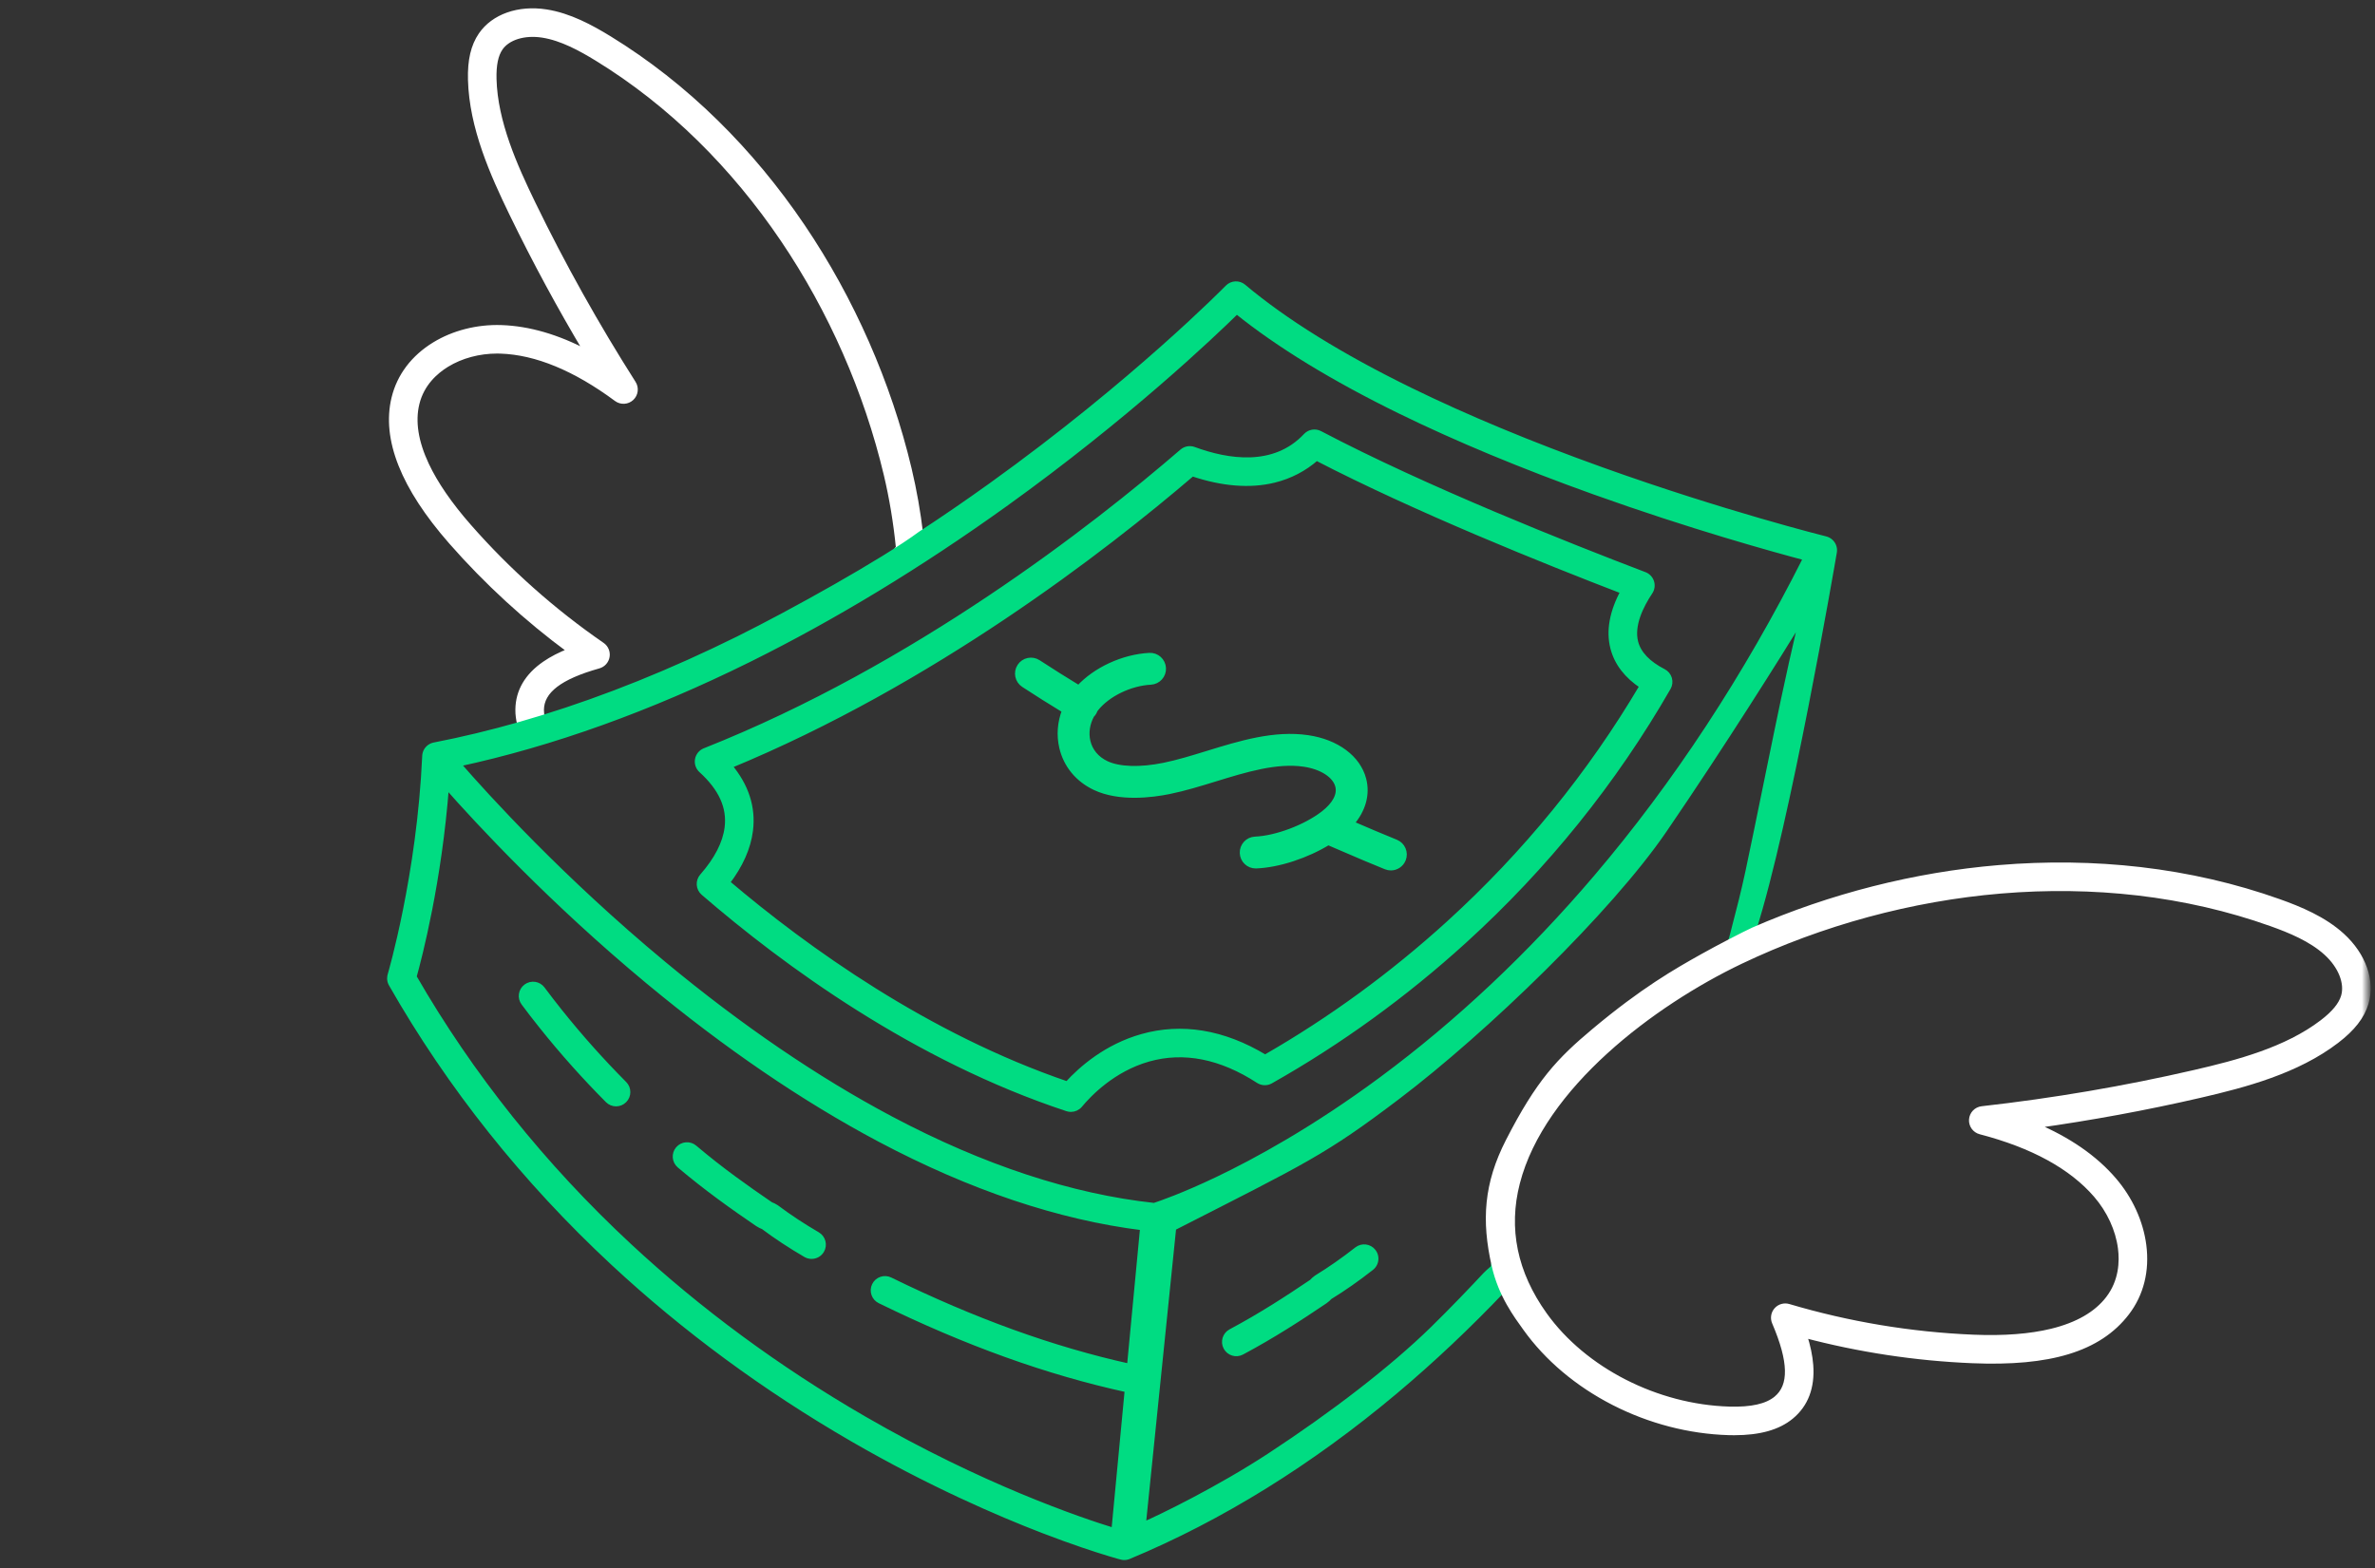 <?xml version="1.0" encoding="UTF-8"?>
<svg width="218px" height="144px" viewBox="0 0 218 144" version="1.1" xmlns="http://www.w3.org/2000/svg" xmlns:xlink="http://www.w3.org/1999/xlink">
    <rect x="0" y="0" width="218" height="144" fill="#333333" stroke="none"/>
    <title>Graphic</title>
    <defs>
        <rect id="path-1" x="0" y="0" width="217.014" height="144"></rect>
    </defs>
    <g id="--New-Landing-Page" stroke="none" stroke-width="1" fill="none" fill-rule="evenodd">
        <g id="Landing-Page" transform="translate(-1404, -1651)">
            <g id="Group-10" transform="translate(171, 1601)">
                <g id="Group-15" transform="translate(775, 0)">
                    <g id="Group-13" transform="translate(70, 50)">
                        <g id="Graphic" transform="translate(388.29, 0)">
                            <mask id="mask-2" fill="white">
                                <use xlink:href="#path-1"></use>
                            </mask>
                            <g id="Rectangle"></g>
                            <g id="Group-8" mask="url(#mask-2)" stroke-width="0.5">
                                <g transform="translate(35.493, 1.014)">
                                    <path d="M12.88,66.736 C15.82,65.972 12.174,67.201 15.183,66.13 C15.051,65.427 15.21,66.102 15.062,65.402 C13.485,65.968 15.608,65.766 13.984,64.907 C13.922,64.648 13.892,64.399 13.895,64.158 C13.913,62.406 15.588,61.121 19.165,60.114 C19.561,60.002 19.857,59.672 19.924,59.266 C19.992,58.861 19.819,58.453 19.48,58.219 C14.966,55.106 10.847,51.44 7.236,47.323 C5.48,45.321 4.172,43.419 3.349,41.669 C2.363,39.572 2.065,37.676 2.466,36.034 C2.916,34.186 4.209,33.064 5.214,32.448 C6.538,31.638 8.171,31.198 9.845,31.198 C9.948,31.198 10.051,31.2 10.154,31.203 C13.434,31.31 17.021,32.79 20.817,35.603 C21.228,35.907 21.798,35.875 22.172,35.527 C22.546,35.178 22.618,34.612 22.344,34.181 C18.957,28.858 15.858,23.312 13.134,17.698 C11.451,14.23 9.647,10.199 9.543,6.251 C9.509,4.956 9.701,4.022 10.13,3.397 C10.808,2.407 12.332,1.935 14.011,2.193 C15.786,2.467 17.546,3.436 19.033,4.348 C22.37,6.394 25.539,8.882 28.452,11.745 C31.248,14.492 33.823,17.596 36.106,20.971 C40.496,27.462 43.774,34.925 45.587,42.552 C46.076,44.611 46.47,46.911 46.706,49.312 C46.306,49.567 46.502,50.057 46.102,50.306 C47.242,50.727 45.894,50.216 46.086,50.294 C46.668,50.53 47.85,50.3 47.86,50.306 C49.775,49.088 50.351,48.518 48.703,48.022 C48.465,46.013 48.113,44.006 47.651,42.061 C45.78,34.188 42.395,26.484 37.864,19.783 C35.502,16.291 32.836,13.077 29.939,10.231 C26.912,7.256 23.615,4.668 20.143,2.539 C18.475,1.517 16.481,0.427 14.334,0.096 C11.816,-0.292 9.534,0.513 8.38,2.197 C7.68,3.219 7.375,4.524 7.422,6.307 C7.537,10.678 9.445,14.957 11.225,18.624 C13.319,22.939 15.631,27.214 18.123,31.38 C15.388,29.935 12.744,29.164 10.223,29.083 C8.033,29.013 5.861,29.564 4.106,30.639 C2.176,31.821 0.896,33.513 0.404,35.532 C-0.51,39.281 1.252,43.719 5.64,48.722 C8.903,52.442 12.569,55.805 16.557,58.741 C15.634,59.101 14.871,59.495 14.223,59.942 C12.615,61.051 11.791,62.462 11.773,64.135 C11.768,64.586 11.827,65.044 11.949,65.512" id="Fill-1" stroke="#FFFFFF" fill="#FFFFFF"></path>
                                    <path d="M90.266,113.896 C90.508,114.204 90.552,114.603 90.417,114.943 C90.35,115.111 90.239,115.265 90.086,115.385 C88.791,116.401 87.538,117.278 86.258,118.064 C86.249,118.073 86.233,118.09 86.221,118.103 C86.144,118.184 86.029,118.306 85.845,118.433 C85.841,118.435 85.838,118.438 85.835,118.44 C83.572,119.968 81.081,121.594 78.196,123.133 C77.679,123.408 77.036,123.213 76.76,122.696 C76.484,122.179 76.68,121.536 77.197,121.26 C79.993,119.769 82.426,118.182 84.638,116.688 C84.644,116.682 84.665,116.66 84.68,116.644 C84.757,116.563 84.872,116.441 85.056,116.314 C85.072,116.303 85.089,116.292 85.106,116.282 C86.33,115.531 87.531,114.692 88.777,113.715 C89.238,113.354 89.905,113.435 90.266,113.896 L90.266,113.896 Z M110.722,79.564 C104.676,86.664 98.057,92.897 91.046,98.089 C84.809,102.709 79.41,105.633 75.979,107.272 C72.88,108.753 70.785,109.481 70.161,109.686 C62.537,108.862 54.407,106.185 45.995,101.727 C39.166,98.108 32.14,93.316 25.112,87.484 C15.753,79.717 8.865,72.132 6.253,69.127 C14.854,67.279 23.825,64.058 32.947,59.541 C40.73,55.686 48.642,50.883 56.464,45.266 C67.621,37.252 75.446,29.811 77.736,27.561 C81.567,30.65 86.607,33.731 92.734,36.729 C97.936,39.274 103.935,41.77 110.565,44.145 C119.408,47.314 127.058,49.43 129.993,50.207 C124.502,61.118 118.023,70.989 110.722,79.564 L110.722,79.564 Z M67.908,124.451 C60.833,122.884 53.627,120.281 45.918,116.508 C45.392,116.25 44.756,116.468 44.499,116.994 C44.241,117.52 44.459,118.156 44.985,118.413 C52.941,122.307 60.383,124.982 67.706,126.579 L66.479,139.533 C63.32,138.563 54.291,135.5 43.496,129.248 C35.622,124.687 28.379,119.353 21.969,113.393 C14.073,106.053 7.426,97.738 2.204,88.673 C2.706,86.87 4.527,79.884 5.183,71.126 C8.172,74.515 14.854,81.724 23.725,89.091 C30.869,95.022 38.02,99.9 44.981,103.592 C53.342,108.025 61.456,110.749 69.117,111.699 L67.908,124.451 Z M132.583,49.427 C132.582,49.407 132.579,49.388 132.577,49.368 C132.574,49.349 132.571,49.329 132.568,49.31 C132.564,49.291 132.559,49.272 132.555,49.253 C132.55,49.234 132.545,49.215 132.539,49.196 C132.533,49.177 132.527,49.159 132.52,49.141 C132.513,49.122 132.506,49.103 132.497,49.084 C132.494,49.077 132.492,49.069 132.489,49.062 C132.484,49.052 132.478,49.042 132.473,49.032 C132.464,49.014 132.454,48.996 132.444,48.978 C132.434,48.961 132.424,48.945 132.413,48.928 C132.402,48.912 132.391,48.896 132.379,48.88 C132.367,48.863 132.355,48.848 132.342,48.832 C132.334,48.823 132.328,48.814 132.32,48.805 C132.315,48.799 132.309,48.794 132.304,48.788 C132.29,48.773 132.275,48.759 132.261,48.745 C132.247,48.732 132.233,48.718 132.219,48.706 C132.203,48.693 132.187,48.68 132.171,48.668 C132.156,48.656 132.141,48.645 132.126,48.634 C132.108,48.623 132.09,48.612 132.072,48.601 C132.057,48.592 132.042,48.582 132.026,48.574 C132.007,48.564 131.987,48.554 131.967,48.545 C131.951,48.538 131.936,48.531 131.919,48.524 C131.899,48.516 131.878,48.509 131.858,48.502 C131.841,48.497 131.824,48.491 131.807,48.487 C131.798,48.484 131.79,48.481 131.782,48.479 C131.69,48.456 122.439,46.147 111.261,42.14 C104.708,39.792 98.785,37.328 93.656,34.818 C87.28,31.698 82.131,28.502 78.352,25.32 C77.927,24.961 77.297,24.992 76.909,25.39 C76.825,25.477 68.362,34.112 55.191,43.567 C53.033,45.116 50.869,46.602 48.703,48.022 C45.375,50.488 36.855,55.238 31.983,57.65 C25.886,60.668 19.864,63.094 13.984,64.907 L11.949,65.512 C9.293,66.271 6.667,66.904 4.079,67.406 C4.075,67.407 4.071,67.408 4.068,67.409 C4.056,67.411 4.044,67.414 4.032,67.417 C4.022,67.419 4.013,67.421 4.004,67.424 C4,67.425 3.997,67.425 3.994,67.426 C3.984,67.429 3.975,67.432 3.966,67.435 C3.955,67.438 3.944,67.442 3.933,67.446 C3.925,67.448 3.918,67.451 3.91,67.454 C3.903,67.456 3.896,67.459 3.89,67.462 C3.882,67.465 3.875,67.468 3.868,67.471 C3.858,67.475 3.849,67.479 3.839,67.483 C3.83,67.487 3.822,67.491 3.813,67.496 C3.808,67.498 3.802,67.501 3.797,67.504 C3.795,67.504 3.794,67.505 3.792,67.506 C3.787,67.508 3.782,67.512 3.777,67.514 C3.766,67.521 3.754,67.527 3.743,67.534 C3.737,67.537 3.731,67.54 3.725,67.544 C3.719,67.548 3.713,67.551 3.707,67.555 C3.7,67.56 3.692,67.565 3.685,67.57 C3.676,67.576 3.667,67.583 3.658,67.589 C3.652,67.593 3.646,67.598 3.64,67.602 C3.635,67.606 3.63,67.61 3.625,67.614 C3.618,67.619 3.611,67.625 3.604,67.631 C3.595,67.639 3.586,67.646 3.577,67.654 C3.572,67.659 3.566,67.663 3.561,67.668 C3.557,67.672 3.554,67.675 3.551,67.678 C3.543,67.686 3.535,67.693 3.527,67.701 C3.52,67.709 3.512,67.717 3.504,67.725 C3.5,67.73 3.495,67.735 3.49,67.74 C3.487,67.744 3.484,67.747 3.481,67.751 C3.481,67.751 3.481,67.751 3.481,67.751 C3.474,67.76 3.466,67.768 3.459,67.776 C3.452,67.786 3.445,67.795 3.437,67.805 C3.433,67.81 3.429,67.815 3.425,67.82 C3.425,67.82 3.425,67.82 3.425,67.821 C3.422,67.824 3.42,67.827 3.418,67.831 C3.411,67.84 3.404,67.85 3.397,67.861 C3.392,67.87 3.386,67.878 3.38,67.888 C3.377,67.892 3.374,67.897 3.371,67.902 C3.369,67.904 3.368,67.907 3.367,67.909 C3.365,67.912 3.363,67.915 3.362,67.919 C3.356,67.928 3.351,67.938 3.345,67.947 C3.34,67.958 3.335,67.968 3.329,67.979 C3.329,67.979 3.329,67.979 3.329,67.98 C3.326,67.985 3.324,67.99 3.321,67.995 C3.319,68 3.317,68.005 3.315,68.01 C3.31,68.02 3.306,68.03 3.301,68.041 C3.297,68.051 3.293,68.062 3.289,68.072 C3.287,68.078 3.284,68.083 3.282,68.089 C3.28,68.095 3.279,68.1 3.277,68.106 C3.273,68.117 3.269,68.128 3.266,68.14 C3.263,68.148 3.26,68.157 3.258,68.166 C3.256,68.173 3.254,68.181 3.252,68.188 C3.251,68.194 3.249,68.2 3.248,68.206 C3.245,68.218 3.243,68.229 3.24,68.241 C3.239,68.25 3.237,68.259 3.235,68.268 C3.234,68.274 3.233,68.28 3.232,68.286 C3.231,68.294 3.23,68.302 3.229,68.311 C3.228,68.321 3.226,68.331 3.225,68.342 C3.224,68.351 3.224,68.36 3.223,68.369 C3.222,68.376 3.222,68.384 3.221,68.392 C3.221,68.395 3.221,68.398 3.221,68.401 C2.735,79.345 0.07,88.419 0.044,88.509 C0.043,88.511 0.043,88.513 0.042,88.514 C0.033,88.545 0.026,88.576 0.02,88.607 C0.019,88.613 0.018,88.619 0.017,88.625 C0.005,88.688 0,88.752 0,88.817 C0,88.823 0,88.829 0,88.835 C0,88.866 0.003,88.897 0.006,88.928 C0.007,88.933 0.008,88.938 0.008,88.943 C0.012,88.972 0.017,89.001 0.022,89.029 C0.023,89.033 0.024,89.037 0.025,89.042 C0.032,89.072 0.04,89.102 0.049,89.132 C0.051,89.138 0.053,89.144 0.056,89.151 C0.066,89.181 0.077,89.21 0.089,89.239 C0.091,89.242 0.092,89.244 0.093,89.247 C0.105,89.274 0.119,89.301 0.134,89.327 C0.135,89.33 0.137,89.334 0.139,89.337 C5.501,98.74 12.359,107.356 20.524,114.947 C27.051,121.014 34.422,126.444 42.433,131.084 C49.559,135.211 55.885,137.939 59.938,139.5 C62.728,140.574 64.829,141.253 66.023,141.615 C66.702,141.825 67.09,141.924 67.158,141.94 C67.169,141.943 67.179,141.945 67.189,141.947 C67.198,141.949 67.207,141.951 67.216,141.953 C67.23,141.956 67.244,141.958 67.258,141.96 C67.266,141.961 67.274,141.963 67.282,141.963 C67.297,141.965 67.312,141.967 67.328,141.968 C67.334,141.968 67.341,141.969 67.348,141.97 C67.37,141.972 67.391,141.972 67.413,141.972 C67.413,141.972 67.414,141.972 67.414,141.972 L67.414,141.972 C67.446,141.972 67.477,141.97 67.508,141.967 C67.518,141.966 67.527,141.965 67.537,141.964 C67.559,141.961 67.582,141.958 67.604,141.954 C67.614,141.952 67.624,141.95 67.634,141.948 C67.659,141.943 67.684,141.937 67.709,141.929 C67.714,141.928 67.72,141.926 67.726,141.925 C67.757,141.915 67.787,141.904 67.816,141.892 C67.818,141.892 67.82,141.891 67.822,141.89 C76.275,138.368 84.511,133.262 92.301,126.714 C95.692,123.863 99.004,120.737 102.209,117.363 C102.327,117.635 102.593,116.906 102.726,117.176 C103.276,116.66 103.117,117.238 103.636,116.691 C103.288,115.894 103.222,115.444 103.029,114.63 C102.294,114.513 102.621,114.432 101.877,114.387 C101.925,114.808 101.261,114.772 101.321,115.231 C101.346,115.423 100.931,115.655 100.585,116.028 C99.546,117.148 97.467,119.328 95.694,121.056 C91.96,124.694 86.598,128.822 80.78,132.636 C76.091,135.709 70.794,138.286 69.14,139.001 L71.929,111.72 C84.054,105.536 85.732,104.815 92.469,99.711 C100.544,93.593 111.941,82.559 116.962,75.218 C122.349,67.341 127.572,59.002 129.633,55.636 C128.128,62.128 127.583,64.917 126.673,69.343 C124.514,79.852 124.631,79.555 123.278,84.742 C123.167,85.166 122.957,86.011 122.611,86.257 C122.573,87.044 123.027,86.382 122.914,87.167 C123.466,86.878 123.531,86.876 124.066,86.621 C124.671,86.333 124.846,86.164 125.461,85.893 C125.684,85.077 124.906,86.311 124.976,85.469 C124.612,85.621 125.4,85.166 125.162,84.379 C128.297,74.598 132.386,50.776 132.572,49.687 C132.574,49.679 132.574,49.671 132.575,49.663 C132.578,49.643 132.58,49.623 132.582,49.603 C132.583,49.584 132.586,49.564 132.586,49.545 C132.586,49.525 132.586,49.505 132.586,49.485 C132.586,49.466 132.585,49.446 132.583,49.427 L132.583,49.427 Z M39.628,113.798 C39.431,114.136 39.076,114.324 38.711,114.324 C38.529,114.324 38.345,114.277 38.177,114.179 C36.755,113.35 35.479,112.509 34.276,111.609 C34.264,111.604 34.243,111.595 34.226,111.589 C34.122,111.547 33.966,111.485 33.78,111.361 C33.777,111.359 33.774,111.356 33.77,111.354 C31.516,109.815 29.086,108.098 26.591,105.984 C26.144,105.605 26.089,104.935 26.468,104.489 C26.847,104.041 27.516,103.986 27.963,104.365 C30.38,106.414 32.753,108.09 34.958,109.596 C34.965,109.599 34.993,109.61 35.014,109.619 C35.117,109.66 35.273,109.722 35.459,109.846 C35.476,109.857 35.492,109.869 35.507,109.88 C36.657,110.742 37.88,111.549 39.247,112.347 C39.753,112.642 39.924,113.292 39.628,113.798 L39.628,113.798 Z M21.518,98.508 C21.931,98.923 21.929,99.595 21.513,100.008 C21.307,100.214 21.036,100.317 20.766,100.317 C20.493,100.317 20.22,100.212 20.013,100.003 C18.951,98.935 17.908,97.829 16.914,96.716 C15.884,95.564 14.877,94.37 13.919,93.17 C13.369,92.481 12.823,91.774 12.297,91.067 C11.946,90.598 12.043,89.933 12.512,89.583 C12.982,89.232 13.647,89.329 13.997,89.799 C14.51,90.487 15.042,91.175 15.577,91.846 C16.511,93.016 17.493,94.179 18.497,95.302 C19.466,96.387 20.482,97.466 21.518,98.508 L21.518,98.508 Z M93.011,77.89 C92.822,78.365 92.366,78.655 91.884,78.655 C91.735,78.655 91.583,78.627 91.436,78.568 C90.276,78.107 88.753,77.451 87.408,76.872 C86.962,76.68 86.532,76.495 86.133,76.325 C84.154,77.537 81.594,78.387 79.527,78.473 C79.51,78.474 79.493,78.474 79.476,78.474 C78.829,78.474 78.292,77.964 78.265,77.312 C78.237,76.643 78.757,76.078 79.426,76.05 C81.359,75.97 84.049,74.959 85.684,73.698 C86.762,72.866 87.239,71.961 87.026,71.148 C86.77,70.165 85.547,69.374 83.912,69.134 C81.38,68.762 78.526,69.641 75.765,70.49 C74.376,70.918 72.939,71.36 71.54,71.645 C69.956,71.968 66.963,72.351 64.721,71.287 C63.149,70.542 62.074,69.234 61.694,67.604 C61.432,66.481 61.528,65.309 61.949,64.218 C60.662,63.436 59.399,62.64 58.183,61.845 C57.623,61.479 57.466,60.727 57.832,60.167 C58.198,59.606 58.95,59.449 59.51,59.816 C60.713,60.602 61.962,61.388 63.236,62.162 C64.77,60.488 67.307,59.308 69.717,59.18 C70.386,59.142 70.957,59.658 70.992,60.327 C71.028,60.995 70.515,61.566 69.846,61.602 C67.943,61.703 65.874,62.707 64.815,64.044 C64.782,64.085 64.751,64.127 64.721,64.169 C64.694,64.249 64.658,64.327 64.614,64.402 C64.557,64.496 64.49,64.58 64.415,64.653 C64.003,65.418 63.871,66.263 64.056,67.053 C64.264,67.949 64.869,68.674 65.759,69.096 C66.933,69.653 68.864,69.716 71.056,69.269 C72.339,69.008 73.657,68.602 75.052,68.173 C78.07,67.244 81.191,66.283 84.265,66.735 C86.904,67.123 88.862,68.579 89.373,70.535 C89.736,71.924 89.33,73.352 88.255,74.597 C88.292,74.613 88.329,74.629 88.367,74.645 C89.697,75.217 91.204,75.866 92.333,76.315 C92.955,76.563 93.259,77.268 93.011,77.89 L93.011,77.89 Z M112.284,58.486 C112.64,59.862 113.541,61.032 114.967,61.974 C110.202,70.054 104.227,77.386 97.197,83.782 C92,88.508 86.332,92.643 80.342,96.079 C78.426,94.918 76.488,94.173 74.572,93.862 C72.71,93.559 70.857,93.661 69.066,94.166 C65.785,95.09 63.474,97.114 62.182,98.533 C49.288,94.13 38.231,86.194 30.957,80.017 C32.17,78.431 32.883,76.828 33.083,75.242 C33.348,73.127 32.701,71.136 31.158,69.304 C49.741,61.638 65.524,49.427 73.654,42.463 C76.431,43.397 78.955,43.597 81.161,43.058 C82.624,42.7 83.956,42.003 85.057,41.026 C94.181,45.756 106.13,50.556 113.222,53.281 C112.195,55.175 111.879,56.922 112.284,58.486 L112.284,58.486 Z M84.094,39.005 C81.182,42.111 76.886,41.403 73.795,40.263 C73.433,40.13 73.027,40.203 72.734,40.455 C64.649,47.432 48.205,60.278 28.912,67.923 C28.572,68.058 28.325,68.359 28.259,68.719 C28.193,69.079 28.318,69.448 28.589,69.694 C30.432,71.371 31.213,73.1 30.977,74.978 C30.797,76.413 30.025,77.917 28.681,79.447 C28.495,79.66 28.401,79.938 28.42,80.22 C28.44,80.503 28.571,80.765 28.785,80.95 C36.302,87.443 48.198,96.153 62.185,100.773 C62.294,100.809 62.406,100.826 62.517,100.826 C62.828,100.826 63.13,100.689 63.336,100.441 C64.131,99.479 66.337,97.139 69.641,96.208 C72.89,95.293 76.287,95.965 79.738,98.204 C80.069,98.419 80.493,98.433 80.837,98.238 C87.168,94.664 93.152,90.328 98.624,85.351 C106.082,78.568 112.378,70.752 117.337,62.121 C117.482,61.87 117.517,61.57 117.435,61.292 C117.353,61.014 117.16,60.782 116.902,60.649 C115.473,59.914 114.611,59.008 114.338,57.955 C113.933,56.387 114.838,54.576 115.669,53.333 C115.849,53.065 115.896,52.729 115.798,52.421 C115.7,52.113 115.467,51.867 115.165,51.752 C108.167,49.087 94.989,43.858 85.362,38.792 C84.94,38.569 84.421,38.657 84.094,39.005 L84.094,39.005 Z" id="Fill-5" stroke="#00DC82" fill="#00DC82"></path>
                                    <path d="M147.679,78.665 C152.079,78.294 156.453,78.356 160.678,78.846 C165.094,79.36 169.371,80.346 173.39,81.778 C175.317,82.464 177.512,83.372 179.188,84.9 C181.148,86.687 181.986,89.059 181.377,91.089 C181.007,92.322 180.148,93.421 178.671,94.549 C175.037,97.325 170.295,98.581 166.136,99.541 C161.18,100.685 156.109,101.619 151.01,102.33 C154.061,103.617 156.481,105.288 158.233,107.323 C159.726,109.057 160.7,111.184 160.976,113.312 C161.28,115.652 160.745,117.797 159.429,119.516 C156.861,122.871 152.334,124.195 145.262,123.901 C140.052,123.685 134.868,122.899 129.823,121.563 C130.153,122.585 130.342,123.491 130.405,124.335 C130.556,126.359 129.954,127.946 128.613,129.05 C127.422,130.032 125.713,130.512 123.401,130.512 C123.231,130.512 123.057,130.51 122.879,130.504 C119.283,130.398 115.638,129.449 112.339,127.76 C109.03,126.065 106.236,123.71 104.26,120.951 C103.419,119.776 101.999,117.904 101.381,115.17 C100.449,111.047 100.667,107.687 102.666,103.778 C105.454,98.322 107.353,96.33 110.547,93.654 C115.033,89.895 118.068,88.171 120.485,86.815 C121.935,86.001 124.369,84.742 125.162,84.379 C132.258,81.279 139.995,79.311 147.679,78.665 Z M160.433,80.954 C156.348,80.48 152.117,80.42 147.857,80.779 C139.665,81.468 131.412,83.705 123.989,87.246 C115.957,91.079 105.766,98.706 103.479,107.587 C102.394,111.799 103.238,115.879 105.985,119.716 C109.615,124.784 116.271,128.187 122.942,128.383 C124.984,128.444 126.398,128.126 127.264,127.412 C128.702,126.227 128.653,123.996 127.111,120.391 C126.95,120.012 127.021,119.575 127.294,119.268 C127.568,118.961 127.994,118.839 128.388,118.956 C133.903,120.592 139.61,121.543 145.35,121.781 C148.144,121.897 150.561,121.712 152.535,121.231 C154.908,120.654 156.66,119.642 157.744,118.226 C158.967,116.629 159.032,114.821 158.872,113.585 C158.649,111.863 157.851,110.131 156.626,108.708 C154.374,106.094 150.797,104.134 145.993,102.885 C145.499,102.756 145.166,102.293 145.202,101.782 C145.239,101.272 145.634,100.861 146.142,100.804 C152.717,100.065 159.283,98.945 165.659,97.473 C169.602,96.564 174.085,95.382 177.383,92.862 C178.471,92.031 179.113,91.252 179.345,90.48 C179.712,89.256 179.089,87.681 177.758,86.468 C176.36,85.193 174.406,84.392 172.678,83.777 C168.81,82.398 164.69,81.449 160.433,80.954 Z" id="Path-2" stroke="#FFFFFF" fill="#FFFFFF"></path>
                                </g>
                            </g>
                        </g>
                    </g>
                </g>
            </g>
        </g>
    </g>
</svg>